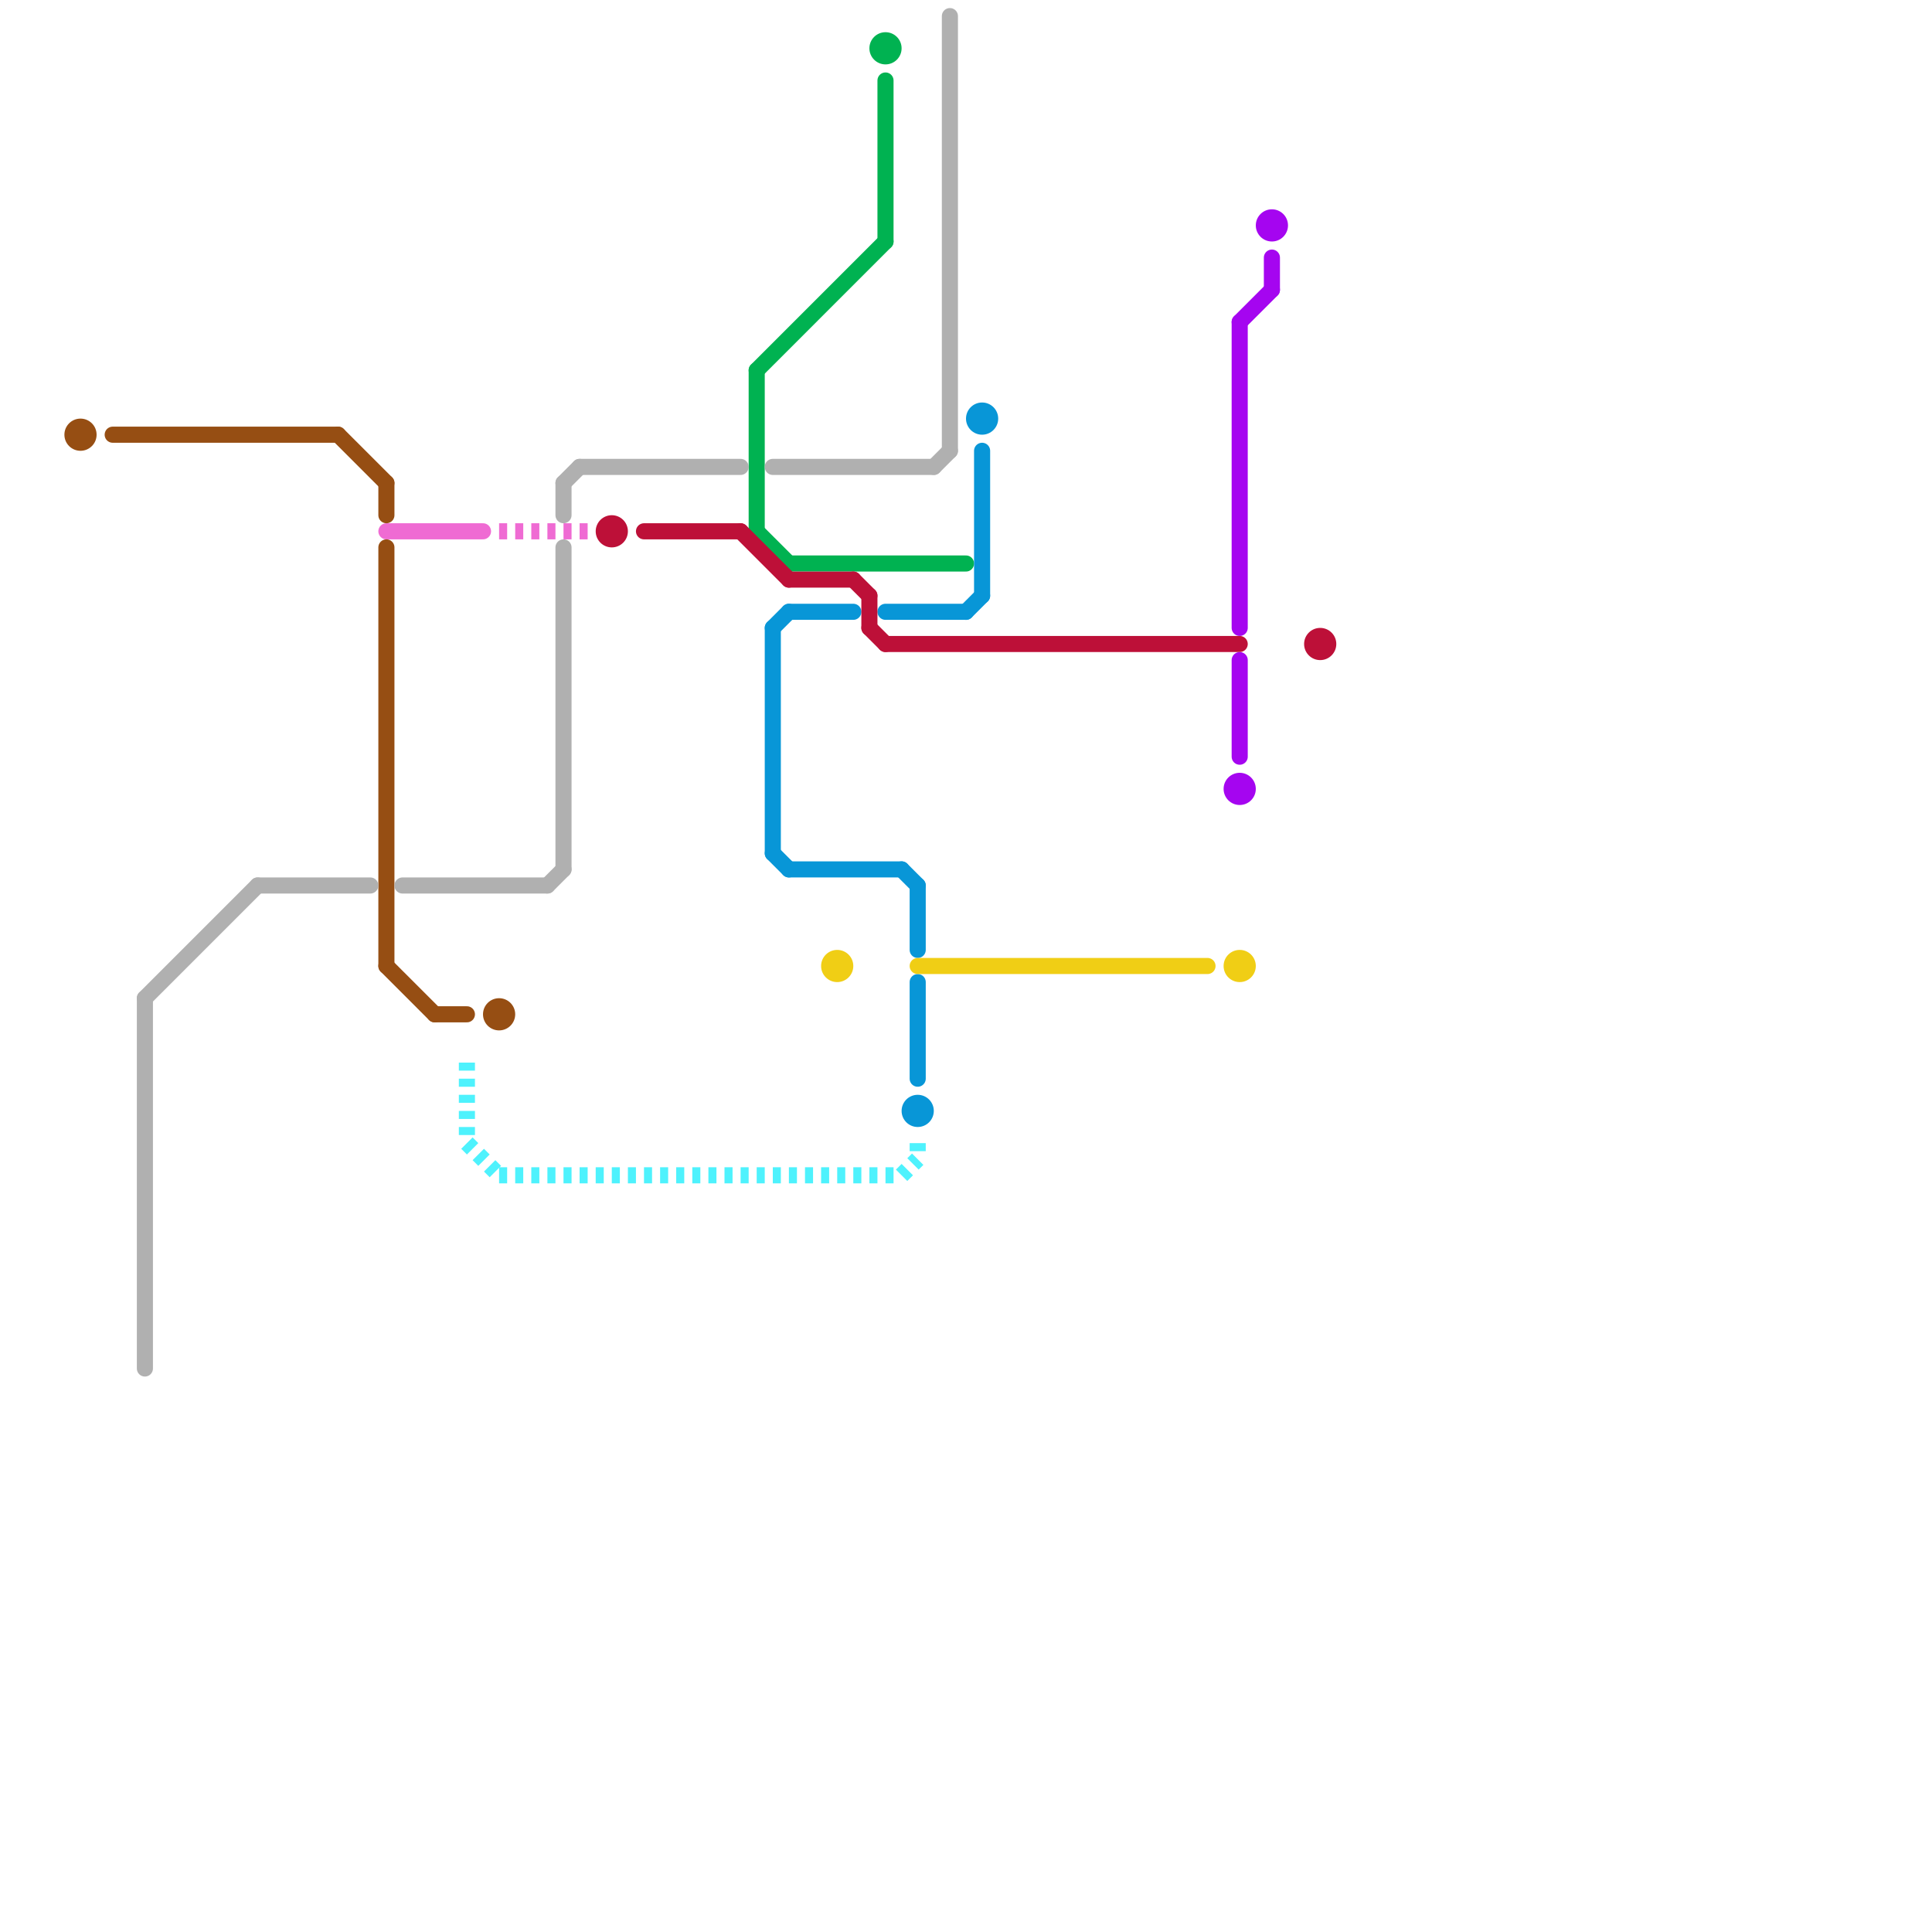 
<svg version="1.1" xmlns="http://www.w3.org/2000/svg" viewBox="0 0 120 120">
<style>text { font: 1px Helvetica; font-weight: 600; white-space: pre; dominant-baseline: central; } line { stroke-width: 1; fill: none; stroke-linecap: round; stroke-linejoin: round; } .c0 { stroke: #00b251 } .c1 { stroke: #0896d7 } .c2 { stroke: #bd1038 } .c3 { stroke: #f0ce15 } .c4 { stroke: #a505f0 } .c5 { stroke: #ef6bd3 } .c6 { stroke: #964e13 } .c7 { stroke: #4ef2fd } .c8 { stroke: #b0b0b0 } .w1 { stroke-width: 1; }.w5 { stroke-width: .125; }.l2 { stroke-dasharray: .5 .5; stroke-linecap: butt; }</style><defs><g id="wm-xf"><circle r="1.2" fill="#000"/><circle r="0.9" fill="#fff"/><circle r="0.6" fill="#000"/><circle r="0.3" fill="#fff"/></g><g id="wm"><circle r="0.6" fill="#000"/><circle r="0.3" fill="#fff"/></g></defs><line class="c0 " x1="49" y1="35" x2="60" y2="35"/><line class="c0 " x1="47" y1="23" x2="55" y2="15"/><line class="c0 " x1="55" y1="5" x2="55" y2="15"/><line class="c0 " x1="47" y1="23" x2="47" y2="33"/><line class="c0 " x1="47" y1="33" x2="49" y2="35"/><circle cx="55" cy="3" r="1" fill="#00b251" /><line class="c1 " x1="49" y1="38" x2="53" y2="38"/><line class="c1 " x1="48" y1="39" x2="48" y2="53"/><line class="c1 " x1="56" y1="54" x2="57" y2="55"/><line class="c1 " x1="55" y1="38" x2="60" y2="38"/><line class="c1 " x1="61" y1="28" x2="61" y2="37"/><line class="c1 " x1="57" y1="61" x2="57" y2="67"/><line class="c1 " x1="48" y1="39" x2="49" y2="38"/><line class="c1 " x1="60" y1="38" x2="61" y2="37"/><line class="c1 " x1="57" y1="55" x2="57" y2="59"/><line class="c1 " x1="49" y1="54" x2="56" y2="54"/><line class="c1 " x1="48" y1="53" x2="49" y2="54"/><circle cx="57" cy="69" r="1" fill="#0896d7" /><circle cx="61" cy="26" r="1" fill="#0896d7" /><line class="c2 " x1="40" y1="33" x2="46" y2="33"/><line class="c2 " x1="55" y1="40" x2="77" y2="40"/><line class="c2 " x1="49" y1="36" x2="53" y2="36"/><line class="c2 " x1="46" y1="33" x2="49" y2="36"/><line class="c2 " x1="54" y1="37" x2="54" y2="39"/><line class="c2 " x1="54" y1="39" x2="55" y2="40"/><line class="c2 " x1="53" y1="36" x2="54" y2="37"/><circle cx="38" cy="33" r="1" fill="#bd1038" /><circle cx="82" cy="40" r="1" fill="#bd1038" /><line class="c3 " x1="57" y1="60" x2="75" y2="60"/><circle cx="52" cy="60" r="1" fill="#f0ce15" /><circle cx="77" cy="60" r="1" fill="#f0ce15" /><line class="c4 " x1="77" y1="41" x2="77" y2="47"/><line class="c4 " x1="77" y1="20" x2="77" y2="39"/><line class="c4 " x1="77" y1="20" x2="79" y2="18"/><line class="c4 " x1="79" y1="16" x2="79" y2="18"/><circle cx="79" cy="14" r="1" fill="#a505f0" /><circle cx="77" cy="49" r="1" fill="#a505f0" /><line class="c5 l2" x1="31" y1="33" x2="37" y2="33"/><line class="c5 " x1="24" y1="33" x2="30" y2="33"/><line class="c6 " x1="27" y1="63" x2="29" y2="63"/><line class="c6 " x1="24" y1="30" x2="24" y2="32"/><line class="c6 " x1="7" y1="27" x2="21" y2="27"/><line class="c6 " x1="21" y1="27" x2="24" y2="30"/><line class="c6 " x1="24" y1="34" x2="24" y2="60"/><line class="c6 " x1="24" y1="60" x2="27" y2="63"/><circle cx="5" cy="27" r="1" fill="#964e13" /><circle cx="31" cy="63" r="1" fill="#964e13" /><line class="c7 l2" x1="57" y1="71" x2="57" y2="72"/><line class="c7 l2" x1="56" y1="73" x2="57" y2="72"/><line class="c7 l2" x1="29" y1="66" x2="29" y2="71"/><line class="c7 l2" x1="31" y1="73" x2="56" y2="73"/><line class="c7 l2" x1="29" y1="71" x2="31" y2="73"/><line class="c8 " x1="48" y1="29" x2="58" y2="29"/><line class="c8 " x1="59" y1="1" x2="59" y2="28"/><line class="c8 " x1="35" y1="34" x2="35" y2="54"/><line class="c8 " x1="58" y1="29" x2="59" y2="28"/><line class="c8 " x1="9" y1="62" x2="9" y2="85"/><line class="c8 " x1="35" y1="30" x2="36" y2="29"/><line class="c8 " x1="36" y1="29" x2="46" y2="29"/><line class="c8 " x1="25" y1="55" x2="34" y2="55"/><line class="c8 " x1="9" y1="62" x2="16" y2="55"/><line class="c8 " x1="35" y1="30" x2="35" y2="32"/><line class="c8 " x1="34" y1="55" x2="35" y2="54"/><line class="c8 " x1="16" y1="55" x2="23" y2="55"/>
</svg>
